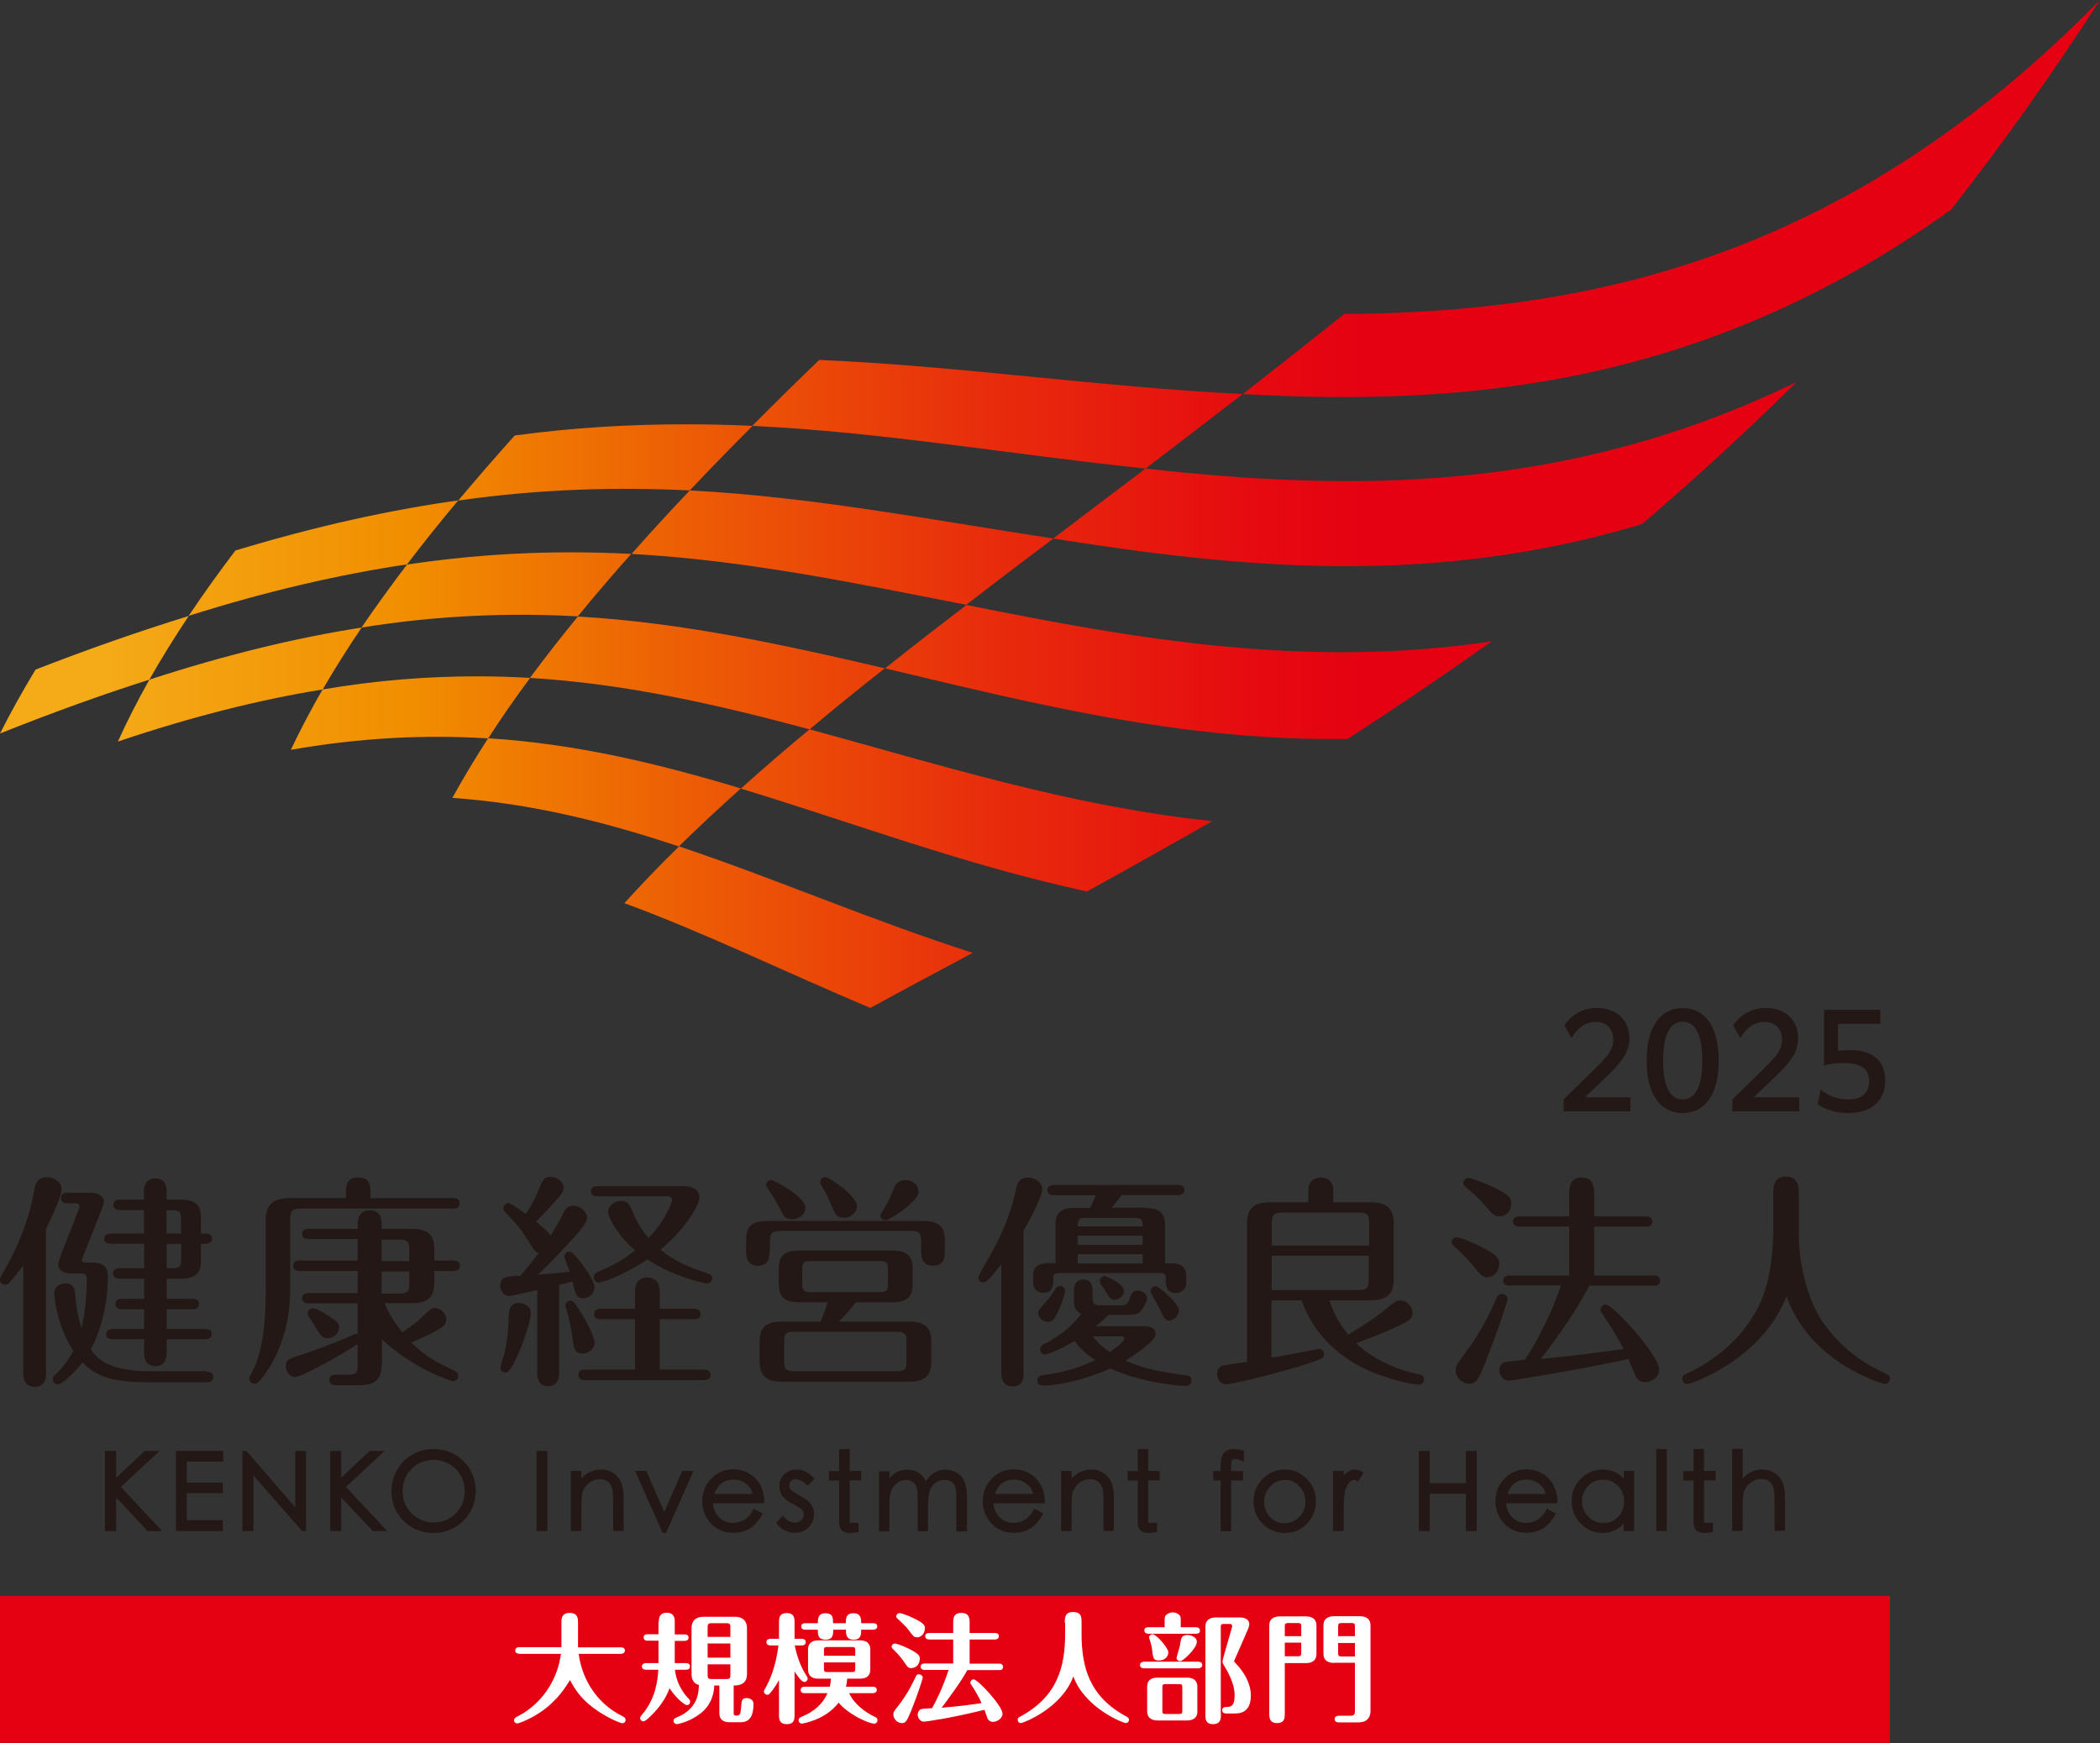 <?xml version="1.0" encoding="UTF-8"?>
<svg id="_レイヤー_2" data-name="レイヤー 2" xmlns="http://www.w3.org/2000/svg" xmlns:xlink="http://www.w3.org/1999/xlink" viewBox="0 0 120.07 99.66">
  <rect x="0" y="0" width="120.07" height="99.66" fill="#333333" stroke="none"/>
  <defs>
    <style>
      .cls-1 {
        fill: #231815;
      }

      .cls-2 {
        fill: #fff;
      }

      .cls-3 {
        fill: none;
      }

      .cls-4 {
        fill: url(#_名称未設定グラデーション_14);
      }

      .cls-5 {
        fill: #e50012;
      }

      .cls-6 {
        clip-path: url(#clippath);
      }
    </style>
    <clipPath id="clippath">
      <path class="cls-3" d="M25.87,45.62c4.57.32,8.79,1.39,12.95,2.78-1.12,1.09-2.15,2.17-3.12,3.24,4.67,1.72,9.24,3.96,14.06,5.99,1.83-1,3.79-2.05,5.86-3.15-5.84-1.87-11.3-4.25-16.8-6.09,1.11-1.09,2.29-2.19,3.54-3.31-4.68-1.41-9.39-2.55-14.45-2.87-.74,1.14-1.42,2.28-2.04,3.4M42.36,45.09c6.4,1.94,12.83,4.38,19.79,5.88,2.27-1.25,4.66-2.59,7.16-4.02-8.17-.86-15.66-3.25-23.02-5.25-1.38,1.14-2.69,2.27-3.93,3.39M18.45,39.41c-.67,1.16-1.28,2.32-1.82,3.46,4.07-.71,7.78-.87,11.28-.65.74-1.15,1.54-2.3,2.4-3.46-1-.06-2.01-.09-3.04-.09-2.79,0-5.71.22-8.82.75M8.54,38.86c-.67,1.2-1.28,2.38-1.8,3.54,4.27-1.44,8.13-2.4,11.71-2.98.68-1.17,1.42-2.35,2.23-3.54-3.71.58-7.72,1.54-12.14,2.98M30.31,38.76c5.56.34,10.75,1.54,15.98,2.94,1.37-1.15,2.8-2.31,4.3-3.49-5.81-1.35-11.5-2.61-17.55-2.96-.97,1.18-1.88,2.35-2.74,3.51M2.03,38.29c-.75,1.24-1.43,2.46-2.03,3.65,3.03-1.21,5.86-2.23,8.54-3.08.68-1.2,1.43-2.41,2.25-3.64-2.75.85-5.66,1.86-8.77,3.07M50.6,38.21c8.38,1.99,16.99,4.18,26.45,4.04,2.65-1.71,5.39-3.56,8.24-5.58-10.76,1.6-20.57-.18-30.03-2.08-1.61,1.23-3.17,2.44-4.65,3.62M23.27,32.28c-.92,1.21-1.79,2.41-2.6,3.6,4.43-.71,8.5-.85,12.37-.64.96-1.18,1.98-2.37,3.05-3.57-1.15-.06-2.31-.09-3.49-.09-2.97,0-6.07.21-9.34.7M13.45,31.49c-.95,1.25-1.84,2.49-2.66,3.72,4.53-1.43,8.65-2.37,12.48-2.94.92-1.21,1.9-2.43,2.93-3.66-3.92.55-8.13,1.47-12.75,2.87M36.1,31.67c6.54.36,12.74,1.66,19.15,2.91,1.6-1.24,3.26-2.5,4.98-3.79-7.03-1.07-13.77-2.38-20.79-2.75-1.16,1.22-2.27,2.43-3.33,3.63M29.43,24.9c-1.12,1.25-2.2,2.49-3.23,3.72,4.69-.67,9.04-.78,13.24-.58,1.15-1.22,2.35-2.45,3.59-3.69-1.26-.06-2.54-.09-3.83-.09-3.14,0-6.37.18-9.77.64M65.5,26.79c-1.82,1.37-3.57,2.7-5.28,4,10.59,1.68,21.65,2.81,33.67-.83,2.89-2.47,5.83-5.16,8.83-8.12-13.13,6.39-25.46,6.26-37.23,4.95M43.02,24.35c7.52.36,14.8,1.64,22.48,2.44,1.8-1.38,3.65-2.79,5.55-4.26-8.35-.42-16.2-1.61-24.21-1.95-1.32,1.27-2.59,2.52-3.82,3.76M76.85,17.96c-1.98,1.58-3.91,3.1-5.79,4.57,12.96.74,26.52-.53,40.5-10.55,2.85-3.64,5.7-7.62,8.51-11.99-14.37,14.7-29.05,17.88-43.22,17.96"/>
    </clipPath>
    <linearGradient id="_名称未設定グラデーション_14" data-name="名称未設定グラデーション 14" x1="-352.85" y1="343.67" x2="-351.44" y2="343.67" gradientTransform="translate(30005.89 29254.27) scale(85.04 -85.04)" gradientUnits="userSpaceOnUse">
      <stop offset="0" stop-color="#f5ab18"/>
      <stop offset=".05" stop-color="#f5ab18"/>
      <stop offset=".2" stop-color="#f18e00"/>
      <stop offset=".33" stop-color="#ed5e05"/>
      <stop offset=".48" stop-color="#e82b0c"/>
      <stop offset=".6" stop-color="#e60b10"/>
      <stop offset=".66" stop-color="#e50012"/>
      <stop offset="1" stop-color="#e50012"/>
    </linearGradient>
  </defs>
  <g id="_レイヤー_1-2" data-name="レイヤー 1">
    <g class="cls-6">
      <rect class="cls-4" y="0" width="120.07" height="57.63"/>
    </g>
    <path class="cls-1" d="M2.64,78.42c0,.26,0,.87-.66.87s-.65-.59-.65-.87v-6.05c-.43.54-.71.88-.79.96-.08.08-.14.12-.25.12-.16,0-.3-.13-.3-.28,0-.09.03-.12.14-.32.85-1.47,1.52-3.04,1.81-4.71.06-.37.14-.83.75-.83.37,0,.83.26.83.68,0,.47-.76,2.02-.89,2.28v8.16ZM11.83,78.43c.13,0,.36.04.36.3,0,.27-.25.3-.36.3h-3.36c-2.08,0-2.95-.32-3.75-1.13-.52.65-1.2,1.25-1.4,1.25-.18,0-.3-.14-.3-.28,0-.13.03-.17.21-.34.56-.54.84-1.07.96-1.29-1-1.55-1.09-3.23-1.09-3.27,0-.39.3-.59.67-.59.43,0,.5.34.53.59.04.55.1,1.16.36,1.98.21-.92.3-1.89.3-2.83,0-.28-.16-.31-.31-.31h-.56c-.76,0-.76-.44-.76-.52,0-.1.1-.39.2-.65l.96-2.46s.06-.17.06-.21c0-.17-.17-.17-.23-.17h-.48c-.12,0-.36-.04-.36-.3,0-.27.26-.3.36-.3h1.34c.43,0,.76.18.76.52,0,.13-.09.34-.17.54l-1,2.53c-.04.12-.09.19-.09.25,0,.15.19.15.25.15h.36c.76,0,.88.39.88.79,0,1.32-.32,3.01-.98,4.16.31.47.71.79,1.18.94.75.26,1.52.32,1.91.32h3.53ZM6.32,71.11c-.13,0-.36-.03-.36-.28,0-.27.25-.3.36-.3h1.91v-1.34h-1.39c-.12,0-.36-.04-.36-.3,0-.27.25-.3.36-.3h1.39v-.43c0-.17,0-.78.65-.78.54,0,.65.4.65.78v.43h.78c.96,0,1.18.41,1.18,1.02v.92h.27c.12,0,.36.03.36.29s-.25.3-.36.3h-.27v.97c0,.7-.31,1.02-1.18,1.02h-.78v1.15h1.49c.12,0,.36.04.36.3,0,.27-.25.3-.36.3h-1.49v1.13h2.22c.12,0,.36.03.36.28,0,.27-.26.3-.36.3h-2.22v.75c0,.32-.08.79-.63.79-.63,0-.66-.54-.66-.79v-.75h-1.81c-.13,0-.36-.03-.36-.28,0-.27.25-.3.36-.3h1.81v-1.13h-1.28c-.12,0-.36-.04-.36-.3s.26-.3.36-.3h1.28v-1.15h-1.42c-.12,0-.36-.04-.36-.3,0-.27.26-.3.36-.3h1.42v-1.4h-1.91ZM10.35,70.53v-.8c0-.43-.06-.54-.53-.54h-.3v1.34h.83ZM9.53,71.11v1.4h.3c.47,0,.53-.12.53-.54v-.85h-.83Z"/>
    <path class="cls-1" d="M19.78,68.5v-.35c0-.3,0-.83.7-.83s.7.54.7.83v.35h4.74c.1,0,.36.01.36.3s-.25.3-.36.3h-8.68c-.52,0-.65.12-.65.65v3.88c0,.85-.05,2.93-1.41,4.9-.17.23-.41.59-.63.59-.16,0-.3-.13-.3-.29,0-.06.03-.13.06-.19.19-.35.3-.56.43-.96.28-.92.45-1.98.45-3.77v-4.14c0-.85.4-1.27,1.38-1.27h3.2ZM21.82,78c0,.76-.27,1.2-1.26,1.2h-1.33c-.1,0-.4,0-.4-.3s.28-.3.4-.3h.66c.47,0,.56-.13.56-.56v-1.19c-1.19.78-3.26,1.89-3.57,1.89s-.54-.32-.54-.63c0-.34.06-.39.91-.66.63-.21,1.63-.56,2.65-1,.09-.04.39-.18.45-.18.04,0,.06.01.1.02v-1.77h-2.82c-.12,0-.36-.03-.36-.29,0-.27.26-.3.36-.3h2.82v-1.26h-3.33c-.13,0-.36-.04-.36-.3,0-.27.25-.3.36-.3h3.33v-1.23h-2.82c-.12,0-.36-.03-.36-.28,0-.27.25-.3.36-.3h2.82v-.23c0-.18,0-.83.68-.83s.69.58.69.83v.23h1.73c.92,0,1.28.35,1.28,1.15v.66h1.11c.13,0,.36.04.36.3,0,.27-.25.3-.36.3h-1.11v.69c0,.89-.47,1.15-1.28,1.15h-1.56c.22.58.7,1.29,1.01,1.67.52-.34.92-.66,1.27-1,.35-.35.41-.39.59-.39.32,0,.65.29.65.66,0,.19-.09.32-.23.43-.39.29-1.49.76-1.76.88.72.71,1.21,1.02,2.43,1.6.09.04.25.12.25.31,0,.18-.14.3-.28.3-.17,0-2.33-.74-4.08-2.39v1.39ZM18.67,75.16c.57.36.72.48.72.75,0,.36-.39.61-.65.61-.32,0-.43-.18-.8-.81-.04-.08-.25-.36-.31-.47-.03-.05-.04-.1-.04-.14,0-.14.13-.3.3-.3.18,0,.57.23.77.36M21.82,72.11h1.58v-.66c0-.43-.09-.57-.56-.57h-1.02v1.23ZM21.82,73.96h1.02c.47,0,.56-.14.56-.56v-.7h-1.58v1.26Z"/>
    <path class="cls-1" d="M30.72,73.76c-.22.05-1.47.34-1.62.34-.26,0-.5-.26-.5-.58,0-.54.38-.55,1.15-.57.3-.35.76-.92,1.06-1.32-.16-.04-.23-.09-.39-.34-.53-.84-.63-1.02-1.16-1.59-.43-.45-.48-.5-.48-.61,0-.17.14-.3.29-.3s.8.48,1,.62c.45-.71.63-1.14.68-1.28.3-.7.36-.84.75-.84s.72.3.72.62c0,.26-.09.35-.85,1.19-.23.26-.6.61-.72.75.32.27.71.59.83.8.22-.35.44-.7.68-1.19.12-.25.25-.52.62-.52.41,0,.78.34.78.68,0,.32-.34.69-.96,1.37-.88.97-1.39,1.46-1.85,1.89.49-.03,1.46-.12,1.83-.17-.05-.14-.31-.78-.31-.87,0-.16.12-.28.29-.28s.52.45.67.65c.05.08.76.99.76,1.37s-.32.65-.65.65c-.37,0-.43-.21-.61-.96-.1.03-.65.17-.76.19v4.98c0,.23,0,.81-.63.81s-.62-.59-.62-.8v-4.7ZM28.62,78.19c0-.13.19-.7.22-.81.19-.81.22-1.42.25-2.13.01-.28.03-.75.58-.75.21,0,.68.13.68.58,0,.27-.27,1.38-.83,2.57-.14.31-.39.83-.62.83-.18,0-.29-.16-.29-.28M32.73,76.54c-.06-.56-.16-1.01-.28-1.45-.01-.04-.12-.37-.12-.45,0-.14.12-.27.29-.27.18,0,.31.22.58.65.26.4.8,1.41.8,1.75,0,.4-.41.62-.68.62-.49,0-.52-.34-.58-.84M36.31,75.43h-1.98c-.12,0-.36-.03-.36-.3s.26-.3.36-.3h1.98v-.91c0-.22,0-.88.7-.88s.71.65.71.88v.91h1.98c.13,0,.36.04.36.3,0,.27-.23.3-.36.3h-1.98v2.88h2.55c.13,0,.36.04.36.3s-.23.3-.36.3h-6.84c-.12,0-.36-.03-.36-.3,0-.29.26-.3.36-.3h2.88v-2.88ZM34.15,68.4c-.12,0-.36-.03-.36-.28,0-.28.25-.3.36-.3h4.95c.52,0,.89.23.89.65,0,.47-.88,1.87-2.22,2.97.89.76,1.78,1.06,2.69,1.37.19.06.26.12.26.27,0,.17-.14.3-.29.3-.06,0-.13,0-.27-.04-1.59-.39-2.59-.97-3.15-1.33-1.28.88-2.57,1.32-2.78,1.32-.16,0-.28-.14-.28-.3,0-.18.14-.26.23-.3.9-.41,1.37-.63,2.13-1.24-.94-.79-1.54-1.86-1.54-2.21s.39-.62.75-.62c.4,0,.5.26.65.62.31.8.71,1.28.92,1.5,1.01-1.06,1.34-2.08,1.34-2.17,0-.13-.1-.21-.26-.21h-4.02Z"/>
    <path class="cls-1" d="M44,71.56c0,.24,0,.81-.67.81s-.67-.61-.67-.81v-.67c0-.83.39-1.08,1.26-1.08h8.83c.93,0,1.27.32,1.27,1.08v.67c0,.26,0,.81-.67.81s-.68-.59-.68-.81v-.57c0-.48-.1-.61-.61-.61h-7.43c-.49,0-.61.13-.61.61v.57ZM48.93,74.46c-.41.53-.7.84-.97,1.1h4.01c.8,0,1.28.26,1.28,1.15v1.14c0,.8-.37,1.15-1.28,1.15h-7.26c-.8,0-1.28-.27-1.28-1.15v-1.14c0-.81.37-1.15,1.28-1.15h2.21c.19-.41.35-.93.4-1.1h-1.62c-.81,0-1.17-.27-1.17-1.02v-.92c0-.68.28-1.02,1.17-1.02h5.3c.79,0,1.18.26,1.18,1.02v.92c0,.66-.27,1.02-1.18,1.02h-2.07ZM45.27,69.71c-.39,0-.49-.22-.67-.59-.12-.23-.31-.58-.63-1.06-.13-.19-.17-.26-.17-.31,0-.17.16-.28.3-.28s1.95.93,1.95,1.6c0,.4-.43.65-.78.65M51.83,76.71c0-.41-.08-.56-.55-.56h-5.89c-.48,0-.55.14-.55.56v1.14c0,.41.08.55.55.55h5.89c.48,0,.55-.14.55-.55v-1.14ZM50.77,72.59c0-.4-.08-.49-.49-.49h-3.92c-.41,0-.49.09-.49.49v.79c0,.41.08.5.49.5h3.92c.41,0,.49-.09.49-.5v-.79ZM48.22,69.62c-.4,0-.45-.16-.72-.8-.18-.45-.36-.74-.54-1.05-.06-.1-.06-.16-.06-.19,0-.17.14-.28.3-.28.18,0,1.8,1.06,1.8,1.67,0,.32-.31.66-.76.66M52.53,68.12c0,.58-1.67,1.65-1.89,1.65-.16,0-.31-.12-.31-.27,0-.05.08-.17.22-.4.27-.44.41-.79.54-1.13.17-.43.48-.5.67-.5.4,0,.76.27.76.65"/>
    <path class="cls-1" d="M58.53,78.42c0,.31,0,.85-.63.85s-.65-.57-.65-.85v-6.14c-.36.47-.81,1.05-1.02,1.05-.15,0-.3-.14-.3-.29,0-.1.59-1.1.7-1.29.76-1.4,1.14-2.3,1.47-3.8.05-.23.14-.62.68-.62.38,0,.81.26.81.66,0,.45-.74,1.81-1.07,2.39v8.04ZM65.51,69.07c.66,0,1.1.19,1.1.94v2.22h.32c.34,0,.89.04.89.7v.39c0,.45-.32.61-.57.61-.6,0-.6-.5-.6-.87,0-.22-.06-.27-.4-.27h-5.61c-.17,0-.41,0-.41.2,0,.43,0,.93-.58.93-.32,0-.58-.22-.58-.61v-.39c0-.68.63-.7.89-.7h.39v-2.22c0-.76.45-.94,1.1-.94h.88c.12-.23.26-.58.31-.72h-2.39c-.12,0-.36-.03-.36-.29,0-.27.25-.3.36-.3h7.11c.13,0,.36.04.36.28,0,.27-.26.3-.36.3h-3.23c-.38.5-.43.55-.56.72h1.94ZM61.41,73.76c0-.34.16-.61.53-.61s.53.27.53.61v.39c0,.37.06.49.49.49h1.1c.3,0,.41-.08.5-.32.14-.39.21-.53.49-.53.23,0,.53.17.53.44,0,.18-.16.49-.34.72-.15.19-.37.23-.84.23h-1.01c-.41.39-.52.48-.74.65h2.82c.36,0,.61.16.61.45,0,.37-1.19,1.19-1.73,1.52,1.16.5,2.01.63,3.46.84.09.01.32.04.32.3,0,.17-.13.3-.34.3-.53,0-2.65-.22-4.3-1-1.09.51-2.77.98-3.86.98-.26,0-.32-.19-.32-.3,0-.18.13-.27.34-.3,1.07-.13,2.03-.4,2.98-.86-.31-.19-.78-.5-1.19-1.09-.98.59-1.6.78-1.69.78-.16,0-.28-.13-.28-.3,0-.14.12-.25.17-.27,1.21-.61,1.82-1.27,2.18-1.77-.41-.16-.41-.5-.41-.78v-.58ZM60.9,73.82c0,.12-.17.66-.38,1.11-.2.44-.32.65-.59.65s-.57-.21-.57-.52c0-.13.08-.22.44-.62.24-.27.39-.48.55-.76.05-.08.14-.16.25-.16.21,0,.3.17.3.3M65.33,70.12c.02-.41-.09-.49-.49-.49h-2.73c-.39,0-.49.08-.49.49h3.71ZM65.33,70.65h-3.71v.52h3.71v-.52ZM65.33,71.71h-3.71v.53h3.71v-.53ZM62.47,76.4c.17.23.44.53.98.91.31-.21.83-.61.83-.76,0-.14-.13-.14-.19-.14h-1.62ZM63.17,72.96c.06,0,1.09.41,1.09.85,0,.3-.26.5-.53.5-.23,0-.28-.09-.52-.48-.04-.06-.22-.32-.27-.4-.04-.05-.06-.12-.06-.19,0-.17.16-.28.3-.28M67.4,74.91c0,.32-.28.59-.55.59-.23,0-.3-.13-.57-.71-.08-.16-.49-.87-.49-.94,0-.16.1-.31.3-.31.17,0,1.32,1,1.32,1.37"/>
    <path class="cls-1" d="M76.01,74.34c.13.4.4,1.15,1.07,1.97.94-.56,1.72-1.09,2.12-1.43.52-.44.66-.53.84-.53.4,0,.72.34.72.71s-.26.49-.73.72c-.96.45-1.99.84-2.5,1.02.6.58,1.91,1.45,3.58,1.77.18.04.31.12.31.3,0,.13-.09.3-.31.3-.26,0-1.81-.26-3.3-1.02-1.81-.92-2.96-2.47-3.39-3.8h-1.72v3.28c.54-.09,1.47-.26,1.84-.34.08-.01.81-.17.88-.17.14,0,.28.13.28.3,0,.22-.08.26-.81.51-1.55.53-4.5,1.23-4.79,1.23-.25,0-.51-.25-.51-.58,0-.18.06-.44.34-.5.17-.04.96-.16,1.37-.21v-7.9c0-.89.4-1.23,1.36-1.23h2.15v-.68c0-.7.6-.74.71-.74.4,0,.71.27.71.69v.73h2.09c.87,0,1.37.26,1.37,1.23v3.17c0,.89-.43,1.21-1.37,1.21h-2.31ZM72.72,71.22h5.56v-1.28c0-.49-.12-.61-.59-.61h-4.36c-.49,0-.61.12-.61.61v1.28ZM78.27,71.8h-5.56v1.96h4.96c.48,0,.59-.12.59-.61v-1.36Z"/>
    <path class="cls-1" d="M85.03,73.03c-.24,0-.3-.04-.84-.7-.26-.32-.68-.74-1.07-1.1-.06-.05-.12-.13-.12-.22,0-.13.09-.27.28-.27.14,0,.74.23,1.15.42,1.09.52,1.29.76,1.29,1.09,0,.49-.36.78-.7.78M86.2,74.26c0,.14-.54,1.75-1.03,3.01-.63,1.67-.76,1.85-1.19,1.85-.4,0-.75-.38-.75-.75,0-.29.09-.4.71-1.24.67-.9,1.2-1.94,1.65-2.96.05-.12.16-.19.29-.19.14,0,.32.12.32.28M85.71,69.55c-.27,0-.39-.14-.8-.62-.31-.38-.74-.75-1.11-1.05-.05-.05-.13-.13-.13-.23,0-.18.16-.3.29-.3s.81.23,1.45.54c.8.39,1,.6,1,.91,0,.47-.34.75-.68.75M86.31,73.51c-.13,0-.36-.03-.36-.28,0-.27.25-.3.36-.3h3.41v-2.8h-2.85c-.13,0-.36-.04-.36-.28,0-.27.25-.3.36-.3h2.85v-1.32c0-.22,0-.91.71-.91s.72.67.72.91v1.32h2.96c.1,0,.36.01.36.3s-.25.28-.36.28h-2.96v2.8h3.41c.1,0,.36.01.36.3s-.26.28-.36.28h-3.68c-.8,1.49-1.76,2.86-2.78,4.19,1.9-.19,2.98-.32,4.73-.57-.53-1.02-1.06-1.78-1.19-1.98-.12-.17-.13-.21-.13-.27,0-.16.13-.29.3-.29.42,0,3.06,2.91,3.06,3.72,0,.43-.44.72-.8.72-.3,0-.47-.18-.57-.39-.07-.16-.34-.8-.4-.94-2.07.48-6.58,1.24-6.84,1.24-.3,0-.53-.27-.53-.58,0-.29.18-.47.35-.49s.72-.09,1.1-.12c.15-.21,1.25-1.85,2.07-4.25h-2.95Z"/>
    <path class="cls-1" d="M101.39,68.19c0-.4.08-.92.72-.92.58,0,.74.4.74.92v2.43c0,1.44.41,3.37,1.16,4.64.66,1.1,1.88,2.4,3.71,3.23.19.09.34.14.34.34,0,.18-.17.3-.3.3-.08,0-4.29-1.19-5.61-5.02-1.45,3.72-5.56,5.03-5.67,5.03-.14,0-.3-.13-.3-.3,0-.19.13-.25.36-.35,1.24-.59,2.88-1.69,3.92-3.63.22-.41.93-1.73.93-4.7v-1.97Z"/>
    <polygon class="cls-1" points="9.12 82.96 8.27 82.96 6.64 84.49 6.64 82.96 6 82.96 6 87.54 6.64 87.54 6.64 85.62 8.41 87.51 8.44 87.54 9.27 87.54 6.91 85.02 9.12 82.96"/>
    <polygon class="cls-1" points="10.06 87.54 12.74 87.54 12.74 86.92 10.68 86.92 10.68 85.37 12.74 85.37 12.74 84.77 10.68 84.77 10.68 83.57 12.76 83.57 12.76 82.96 10.06 82.96 10.06 87.54"/>
    <polygon class="cls-1" points="16.88 86.18 14.09 82.96 13.86 82.96 13.86 87.54 14.49 87.54 14.49 84.36 17.27 87.54 17.5 87.54 17.5 82.96 16.88 82.96 16.88 86.18"/>
    <polygon class="cls-1" points="21.99 82.96 21.14 82.96 19.51 84.49 19.51 82.96 18.88 82.96 18.88 87.54 19.51 87.54 19.51 85.62 21.29 87.51 21.31 87.54 22.14 87.54 19.78 85.02 21.99 82.96"/>
    <path class="cls-1" d="M26,83.16c-.37-.21-.78-.31-1.22-.31s-.84.11-1.21.32c-.37.21-.66.51-.87.88-.21.37-.32.78-.32,1.22s.11.83.32,1.2c.21.37.51.66.88.87.37.21.78.31,1.21.31s.84-.11,1.21-.32c.37-.21.67-.51.88-.88.21-.37.32-.78.32-1.21s-.11-.84-.32-1.21-.51-.66-.89-.87M26.57,85.25c0,.52-.17.95-.52,1.29-.34.34-.77.51-1.25.51s-.91-.18-1.26-.52c-.35-.35-.52-.77-.52-1.27s.17-.93.51-1.27c.33-.35.76-.52,1.26-.52s.91.18,1.26.52c.35.34.52.77.52,1.27"/>
    <rect class="cls-1" x="30.68" y="82.96" width=".62" height="4.58"/>
    <path class="cls-1" d="M35.08,84.23c-.21-.14-.45-.21-.71-.21-.43,0-.81.17-1.13.51v-.43h-.6v3.44h.6v-1.29c0-.43.02-.73.05-.87.03-.13.1-.27.2-.4.1-.13.22-.23.35-.3.28-.14.59-.13.79-.04.1.04.18.1.24.19.06.08.11.19.14.31.03.13.05.38.05.75v1.64h.6v-1.76c0-.43-.04-.76-.13-.98-.09-.23-.24-.42-.45-.56"/>
    <polygon class="cls-1" points="37.98 86.45 36.95 84.1 36.31 84.1 37.89 87.65 38.08 87.65 39.65 84.1 39.01 84.1 37.98 86.45"/>
    <path class="cls-1" d="M43.7,85.86c-.01-.56-.19-1.02-.53-1.35-.34-.33-.76-.5-1.25-.5s-.92.18-1.26.54c-.34.35-.51.79-.51,1.28s.17.92.5,1.28c.33.35.77.53,1.28.53.72,0,1.27-.35,1.64-1.03l.04-.08-.52-.27-.04.08c-.26.49-.64.73-1.16.73-.31,0-.57-.11-.79-.33-.2-.2-.31-.47-.34-.79h2.93v-.09ZM40.85,85.42c.19-.55.54-.82,1.08-.82.28,0,.52.08.74.25.19.14.31.33.37.57h-2.19Z"/>
    <path class="cls-1" d="M45.53,84.59c.19,0,.39.1.59.3l.06.06.39-.4-.06-.06c-.31-.31-.63-.47-.93-.47s-.55.09-.74.27c-.19.18-.28.4-.28.66s.07.46.2.62c.13.15.32.3.57.42.23.12.4.22.5.31.09.08.13.18.13.3s-.05.23-.15.32c-.1.1-.22.14-.37.14-.21,0-.42-.11-.62-.33l-.06-.07-.38.42.05.06c.13.16.28.28.46.37.18.09.37.13.57.13.3,0,.56-.1.77-.31.21-.2.31-.46.31-.76,0-.24-.07-.44-.21-.61-.13-.16-.33-.3-.59-.44-.24-.12-.4-.23-.5-.32-.08-.07-.12-.16-.12-.27s.04-.19.11-.26c.08-.07.17-.11.29-.11"/>
    <path class="cls-1" d="M48.58,82.85h-.6v1.26h-.58v.54h.58v2.36c0,.21.05.38.15.48.1.11.26.16.47.16.11,0,.25-.02.42-.05h.07v-.53h-.34c-.12,0-.16,0-.16,0,0,0-.01-.04-.01-.13v-2.3h.66v-.54h-.66v-1.26Z"/>
    <path class="cls-1" d="M54.14,84.02c-.29,0-.55.07-.77.22-.17.11-.32.26-.44.45-.08-.18-.2-.33-.35-.44-.2-.15-.44-.22-.7-.22-.4,0-.75.16-1.03.48v-.39h-.59v3.44h.59v-1.47c0-.43.04-.74.13-.91.08-.17.2-.31.35-.41.15-.1.3-.15.47-.15s.3.04.41.13c.11.09.18.19.21.32.04.14.05.39.05.72v1.76h.59v-1.37c0-.41.03-.72.09-.92.06-.19.17-.35.33-.47.16-.12.33-.18.51-.18s.33.04.43.13c.11.08.18.19.21.31.03.13.05.35.05.64v1.87h.61v-1.87c0-.65-.12-1.08-.36-1.31-.24-.23-.51-.34-.8-.34"/>
    <path class="cls-1" d="M59.74,85.86c-.01-.56-.19-1.02-.53-1.35-.34-.33-.76-.5-1.25-.5s-.92.18-1.26.54c-.34.35-.51.79-.51,1.28s.17.92.5,1.28c.33.35.77.53,1.28.53.72,0,1.27-.35,1.64-1.03l.04-.08-.52-.27-.04.08c-.26.49-.64.73-1.16.73-.31,0-.57-.11-.79-.33-.2-.2-.31-.47-.34-.79h2.93v-.09ZM56.89,85.42c.19-.55.54-.82,1.08-.82.28,0,.52.08.74.25.19.14.31.33.37.57h-2.19Z"/>
    <path class="cls-1" d="M63.11,84.23c-.21-.14-.45-.21-.71-.21-.43,0-.81.17-1.13.51v-.43h-.6v3.44h.6v-1.29c0-.43.02-.73.05-.87.03-.13.1-.27.2-.4.1-.13.22-.23.35-.3.28-.14.59-.13.79-.04.1.04.18.1.24.19.06.08.11.19.14.31.03.13.05.38.05.75v1.64h.6v-1.76c0-.43-.04-.76-.13-.98-.09-.23-.24-.42-.45-.56"/>
    <path class="cls-1" d="M65.65,82.85h-.6v1.26h-.58v.54h.58v2.36c0,.21.05.38.15.48.1.11.26.16.47.16.11,0,.25-.02.42-.05h.07v-.53h-.34c-.12,0-.16,0-.16,0,0,0-.01-.04-.01-.13v-2.3h.66v-.54h-.66v-1.26Z"/>
    <path class="cls-1" d="M70.54,82.85c-.25,0-.44.08-.57.24-.12.15-.18.38-.18.69v.33h-.42v.54h.42v2.9h.6v-2.9h.68v-.54h-.68v-.27c0-.21.03-.31.05-.35,0-.02.03-.07.16-.07.11,0,.24.03.39.1l.13.05v-.61l-.06-.02c-.2-.06-.38-.09-.52-.09"/>
    <path class="cls-1" d="M73.46,84.02c-.49,0-.92.18-1.27.54-.34.35-.52.79-.52,1.29s.17.92.52,1.27c.34.35.77.53,1.27.53s.93-.18,1.27-.53c.34-.35.51-.78.51-1.28s-.17-.93-.52-1.28c-.35-.36-.77-.54-1.27-.54M73.46,84.61c.32,0,.59.12.83.37.23.25.35.54.35.88s-.11.63-.35.87c-.23.24-.51.36-.84.36s-.61-.12-.83-.35c-.23-.24-.34-.52-.34-.87s.11-.63.35-.88c.23-.25.5-.37.83-.37"/>
    <path class="cls-1" d="M77.02,84.17c-.06.05-.12.12-.19.2v-.27h-.61v3.44h.61v-1.19c0-.53.03-.91.08-1.1.05-.19.13-.35.23-.47.14-.17.29-.21.44-.12l.07.05.32-.51-.08-.05c-.3-.17-.62-.17-.86.03"/>
    <polygon class="cls-1" points="83.81 84.8 81.75 84.8 81.75 82.96 81.12 82.96 81.12 87.54 81.75 87.54 81.75 85.41 83.81 85.41 83.81 87.54 84.43 87.54 84.43 82.96 83.81 82.96 83.81 84.8"/>
    <path class="cls-1" d="M89.05,85.86c-.01-.56-.19-1.02-.53-1.35-.34-.33-.76-.5-1.25-.5s-.92.18-1.26.54c-.34.35-.51.79-.51,1.28s.17.92.5,1.28c.33.35.77.53,1.28.53.72,0,1.27-.35,1.64-1.03l.04-.08-.52-.27-.04.08c-.26.49-.64.73-1.16.73-.31,0-.57-.11-.79-.33-.2-.2-.31-.47-.34-.79h2.93v-.09ZM86.19,85.42c.19-.55.54-.82,1.08-.82.28,0,.52.08.74.25.19.14.31.33.37.57h-2.19Z"/>
    <path class="cls-1" d="M92.84,84.54c-.32-.35-.73-.52-1.21-.52s-.91.18-1.25.53c-.35.35-.52.78-.52,1.28s.18.93.52,1.28c.34.36.77.54,1.27.54.44,0,.84-.18,1.19-.53v.42h.59v-3.44h-.59v.44ZM92.51,84.96c.23.24.35.53.35.88s-.12.66-.35.89c-.24.24-.52.35-.85.35s-.61-.12-.85-.37c-.24-.24-.36-.54-.36-.87s.12-.63.35-.87c.23-.25.51-.37.85-.37s.62.12.85.36"/>
    <rect class="cls-1" x="94.7" y="82.85" width=".6" height="4.69"/>
    <path class="cls-1" d="M97.43,82.85h-.6v1.26h-.58v.54h.58v2.36c0,.21.05.38.15.48.1.11.26.16.47.16.11,0,.25-.02.42-.05h.07v-.53h-.34c-.12,0-.16,0-.16,0,0,0-.01-.04-.01-.13v-2.3h.66v-.54h-.66v-1.26Z"/>
    <path class="cls-1" d="M101.93,84.79c-.09-.23-.24-.42-.45-.56-.21-.14-.45-.21-.71-.21-.43,0-.81.17-1.13.51v-1.69h-.6v4.69h.6v-1.29c0-.43.02-.73.05-.87.03-.13.1-.27.2-.4.1-.13.22-.23.36-.3.28-.14.61-.13.82-.03.1.05.18.13.24.23.06.1.1.21.12.33.02.12.03.35.03.68v1.64h.6v-1.76c0-.43-.04-.76-.13-.98"/>
    <rect class="cls-5" y="91.25" width="108.06" height="8.4"/>
    <path class="cls-2" d="M29.69,94.55c-.09,0-.23-.02-.23-.18s.15-.19.23-.19h2.41c0-.11,0-.14,0-.32v-1.12c0-.16,0-.52.47-.52.36,0,.48.18.48.52v1.45h2.45c.08,0,.23.02.23.18s-.16.19-.23.19h-2.41c.15,1.27.91,2.78,2.49,3.56.08.04.19.09.19.22,0,.11-.09.19-.18.19-.09,0-.76-.26-1.39-.69-.75-.5-1.21-1.01-1.61-1.78-.2.32-.67,1.12-1.61,1.78-.64.45-1.31.7-1.41.7-.09,0-.18-.07-.18-.18s.09-.17.2-.22c1.57-.81,2.33-2.32,2.48-3.58h-2.38Z"/>
    <path class="cls-2" d="M37.67,92.72c0-.14,0-.51.45-.51s.46.35.46.51v.73h.56c.07,0,.23.01.23.18s-.16.19-.23.19h-.56v1.27h.65c.07,0,.22.02.22.19s-.16.19-.22.19h-.64c.11.93.61,1.48.8,1.67.03.04.07.08.07.16,0,.1-.07.19-.19.19-.1,0-.55-.31-.99-.96-.07.2-.29.77-.91,1.42-.13.13-.45.47-.58.47-.1,0-.19-.08-.19-.19,0-.07.05-.12.08-.16.81-.93.92-1.97.96-2.6h-.71c-.08,0-.23-.03-.23-.19s.16-.19.23-.19h.72c0-.4,0-.41,0-.64v-.64h-.62c-.08,0-.23-.02-.23-.19s.16-.18.23-.18h.62v-.73ZM40.84,96.37c-.01.34-.11,1.08-.79,1.6-.63.49-1.3.61-1.35.61-.1,0-.19-.08-.19-.19,0-.13.1-.16.17-.19,1.25-.49,1.27-1.48,1.28-1.86-.39-.1-.42-.46-.42-.62v-2.63c0-.36.18-.65.7-.65h1.77c.52,0,.7.3.7.65v2.63c0,.65-.56.65-.76.65v1.54c0,.12,0,.18.14.18.21,0,.25-.06.28-.43.03-.43.04-.57.32-.57.22,0,.39.11.39.34,0,.58-.15,1.04-.72,1.04h-.66c-.4,0-.57-.21-.57-.51v-1.59h-.29ZM40.46,93.59h1.3v-.59c0-.12-.05-.19-.19-.19h-.92c-.14,0-.19.07-.19.19v.59ZM41.76,93.97h-1.3v.81h1.3v-.81ZM41.76,95.16h-1.3v.65c0,.12.05.19.19.19h.92c.14,0,.19-.07.19-.19v-.65Z"/>
    <path class="cls-2" d="M45.43,98.04c0,.23,0,.54-.44.54s-.45-.3-.45-.54v-1.98c-.22.41-.49.74-.54.78-.03.04-.07.06-.13.06-.11,0-.19-.09-.19-.19,0-.04.01-.08.04-.12.31-.51.64-1.33.79-2.51h-.46c-.08,0-.23-.03-.23-.19s.16-.19.23-.19h.49v-.93c0-.22,0-.54.44-.54s.45.3.45.54v.93h.41c.07,0,.23.02.23.19s-.16.19-.23.19h-.4c.2,1,.55,1.54.7,1.78.03.04.04.08.04.12,0,.1-.09.19-.19.19-.16,0-.41-.37-.56-.6v2.48ZM46,96.81c-.09,0-.22-.03-.22-.18,0-.17.14-.19.22-.19h1.45c.03-.17.05-.3.06-.46h-.73c-.34,0-.58-.16-.58-.51v-1.16c0-.33.2-.52.58-.52h2.4c.34,0,.58.15.58.52v1.16c0,.32-.2.51-.58.51h-.74c-.02.24-.05.38-.07.46h1.54c.08,0,.22.02.22.18s-.15.19-.22.19h-1.36c.28.61.91,1.1,1.51,1.37.09.04.11.11.11.18,0,.11-.08.19-.18.19-.34,0-1.5-.54-2.04-1.2-.75.99-2.05,1.2-2.11,1.2-.09,0-.18-.08-.18-.19,0-.13.09-.16.17-.2.29-.12,1.1-.47,1.48-1.35h-1.32ZM48.36,92.81c0-.25,0-.57.43-.57s.45.3.45.57h.69c.08,0,.23.02.23.18s-.16.19-.23.19h-.69c0,.25,0,.57-.43.57s-.44-.3-.44-.57h-.73c0,.26,0,.57-.43.57-.45,0-.45-.3-.45-.57h-.72c-.08,0-.23-.02-.23-.19s.16-.18.23-.18h.72c0-.25,0-.57.44-.57s.43.3.43.57h.73ZM48.9,94.67v-.33c0-.13-.03-.17-.17-.17h-1.45c-.14,0-.17.05-.17.17v.33h1.79ZM47.11,95.05v.38c0,.12.03.17.17.17h1.45c.14,0,.17-.04.17-.17v-.38h-1.79Z"/>
    <path class="cls-2" d="M52.12,95.38c-.18,0-.24-.07-.41-.33-.27-.4-.53-.64-.66-.77-.03-.03-.07-.06-.07-.13,0-.1.09-.18.18-.18.07,0,.41.1.81.3.58.29.62.42.62.56,0,.4-.28.54-.46.54M52.76,95.92c0,.05-.28.95-.68,1.94-.24.57-.31.66-.52.66-.24,0-.48-.23-.48-.48,0-.15.02-.18.25-.47.61-.77.93-1.5,1.04-1.73.02-.05.05-.11.17-.11.07,0,.22.06.22.19M52.43,93.61c-.18,0-.2-.04-.47-.4-.16-.21-.29-.33-.66-.68-.02-.02-.06-.05-.06-.11,0-.09.09-.19.2-.19.06,0,.43.11.81.3.56.27.63.39.63.56,0,.37-.27.53-.45.53M54.5,95.12v-1.38h-1.37c-.07,0-.23-.02-.23-.19s.16-.18.23-.18h1.37v-.55c0-.27,0-.6.47-.6s.47.35.47.6v.55h1.45c.07,0,.22.01.22.18s-.16.19-.22.19h-1.45v1.38h1.68c.07,0,.23.01.23.19s-.16.18-.23.18h-1.81c-.37.68-1.15,1.73-1.47,2.15,1.04-.08,1.69-.18,2.28-.26-.09-.21-.26-.56-.56-1.01-.07-.11-.08-.12-.08-.16,0-.09.08-.19.19-.19.24,0,1.65,1.52,1.65,1.96,0,.29-.33.47-.54.47-.05,0-.23-.01-.32-.2-.03-.07-.14-.41-.17-.49-1.97.49-3.38.68-3.47.68-.21,0-.35-.22-.35-.41,0-.08.03-.2.13-.27.07-.06.14-.06.69-.09.26-.45.62-1.2.95-2.19h-1.37c-.07,0-.23-.01-.23-.19,0-.16.15-.18.23-.18h1.63Z"/>
    <path class="cls-2" d="M60.88,92.78c0-.28,0-.61.47-.61.49,0,.49.3.49.61v.63c0,1.89.43,3.59,2.57,4.74.05.03.14.07.14.18,0,.12-.09.19-.18.19-.14,0-2.34-.85-3-2.67-.66,1.82-2.87,2.67-3,2.67-.09,0-.18-.07-.18-.19,0-.11.09-.16.14-.18,2.13-1.15,2.57-2.84,2.57-4.74v-.63Z"/>
    <path class="cls-2" d="M68.51,95.01c.08,0,.23.03.23.19s-.16.19-.23.19h-3.1c-.08,0-.23-.03-.23-.19s.16-.19.23-.19h3.1ZM66.59,93.04v-.37c0-.16,0-.25.09-.34.1-.09.25-.14.37-.14.18,0,.36.09.43.22.03.07.03.14.03.26v.37h.87c.07,0,.23.02.23.19s-.15.18-.23.18h-2.72c-.07,0-.23-.02-.23-.19s.15-.18.23-.18h.92ZM68.46,97.86c0,.4-.29.51-.6.51h-1.67c-.34,0-.6-.15-.6-.51v-1.43c0-.4.28-.51.6-.51h1.67c.35,0,.6.15.6.51v1.43ZM66.26,94.94c-.32,0-.33-.13-.39-.64,0-.07-.06-.29-.11-.48-.02-.07-.06-.16-.06-.2,0-.09.09-.18.2-.18.22,0,.9.79.9,1.03,0,.3-.26.47-.53.47M67.6,96.47c0-.14-.03-.18-.18-.18h-.78c-.15,0-.18.04-.18.18v1.35c0,.14.03.18.18.18h.78c.15,0,.18-.04.18-.18v-1.35ZM68.43,93.87c0,.4-.81,1.11-.94,1.11s-.22-.09-.22-.18c0-.05.12-.41.19-.69.01-.06.05-.33.07-.39.06-.19.18-.24.39-.24.12,0,.51.1.51.39M69.81,98.01c0,.22,0,.57-.45.57s-.44-.32-.44-.57v-5.01c0-.4.29-.52.6-.52h1.37c.3,0,.54.12.54.38,0,.07-.02.17-.14.44l-.68,1.56s-.05.11-.05.13.08.1.1.12c.76.8.86,1.5.86,1.82,0,1.04-.68,1.04-.95,1.04h-.46c-.08,0-.23-.02-.23-.19,0-.18.18-.18.26-.18.28,0,.45-.11.45-.65,0-.2,0-.72-.56-1.65-.11-.18-.13-.21-.13-.29,0-.05,0-.07.07-.32l.45-1.58c.03-.1.03-.12.03-.14,0-.12-.11-.12-.16-.12h-.31c-.15,0-.18.04-.18.18v4.96Z"/>
    <path class="cls-2" d="M73.46,97.98c0,.22,0,.54-.44.54s-.45-.33-.45-.54v-5.04c0-.4.29-.52.6-.52h1.5c.35,0,.6.15.6.52v1.63c0,.4-.29.52-.6.52h-1.21v2.9ZM74.4,93.55v-.57c0-.13-.03-.18-.18-.18h-.58c-.15,0-.18.06-.18.18v.57h.93ZM73.46,93.93v.77h.76c.16,0,.18-.07.18-.18v-.6h-.93ZM76.27,95.08c-.34,0-.6-.15-.6-.52v-1.63c0-.4.3-.52.6-.52h1.49c.34,0,.6.15.6.52v4.9c0,.35-.18.65-.7.65h-1.12c-.09,0-.23-.03-.23-.19s.15-.19.23-.19h.67c.22,0,.26-.1.26-.26v-2.77h-1.2ZM77.47,93.55v-.57c0-.13-.03-.18-.18-.18h-.6c-.15,0-.18.06-.18.18v.57h.96ZM76.51,93.93v.6c0,.12.03.18.18.18h.78v-.77h-.96Z"/>
    <path class="cls-1" d="M89.41,62.85l1.78-1.74c.69-.69,1.05-1.07,1.05-1.66,0-.64-.4-1.02-1-1.02s-1.05.35-1.38.92l-.42-.72c.45-.66,1.11-1,1.88-1,1.1,0,1.84.69,1.84,1.73,0,.86-.49,1.41-1.4,2.29l-1.14,1.09h2.6v.8h-3.82v-.69Z"/>
    <path class="cls-1" d="M94.15,60.64c0-1.94.78-3,2.06-3s2.06,1.06,2.06,3-.78,3-2.06,3-2.06-1.06-2.06-3M97.33,60.64c0-1.51-.41-2.22-1.12-2.22s-1.12.71-1.12,2.22.41,2.22,1.12,2.22,1.12-.7,1.12-2.22"/>
    <path class="cls-1" d="M99.06,62.85l1.78-1.74c.69-.69,1.05-1.07,1.05-1.66,0-.64-.4-1.02-1-1.02s-1.05.35-1.38.92l-.42-.72c.45-.66,1.11-1,1.88-1,1.1,0,1.84.69,1.84,1.73,0,.86-.49,1.41-1.4,2.29l-1.14,1.09h2.6v.8h-3.82v-.69Z"/>
    <path class="cls-1" d="M104.1,62.3c.42.35.96.56,1.56.56.77,0,1.21-.34,1.21-1.04,0-.65-.37-1.04-1.48-1.04-.41,0-.82.06-1.1.14v-3.18h3.22v.8h-2.42v1.54c.2-.03.47-.04.7-.04,1.25,0,2,.58,2,1.75s-.82,1.85-2.1,1.85c-.71,0-1.32-.2-1.76-.5l.16-.84Z"/>
  </g>
</svg>